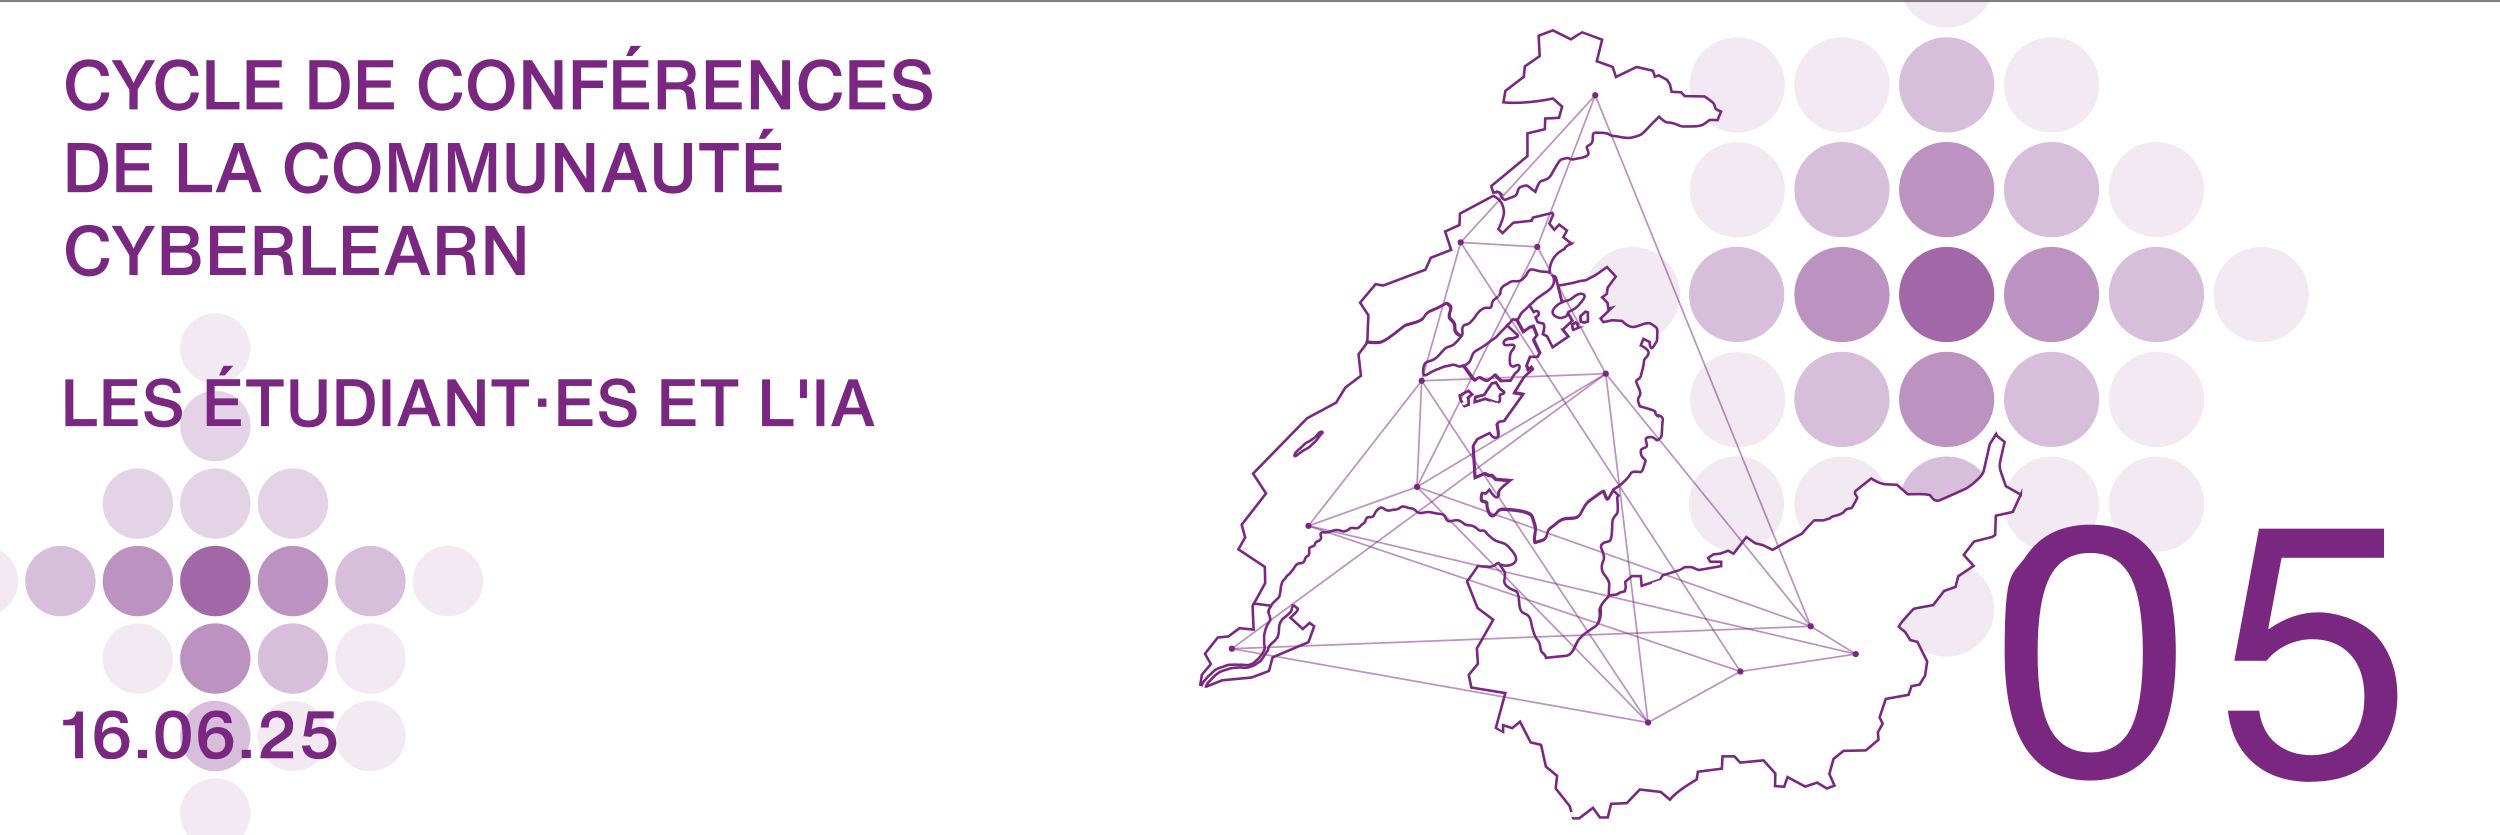 <?xml version="1.0" encoding="UTF-8"?>
<svg id="Calque_1" xmlns="http://www.w3.org/2000/svg" version="1.1" viewBox="0 0 1449 484">
  <rect x="0" y="0" width="1449" height="484" fill="#808080" stroke="none"/>
  <!-- Generator: Adobe Illustrator 29.3.1, SVG Export Plug-In . SVG Version: 2.1.0 Build 151)  -->
  <defs>
    <style>
      .st0, .st1, .st2, .st3, .st4, .st5, .st6, .st7, .st8 {
        fill: #7a2782;
      }

      .st9, .st10 {
        fill: #fff;
      }

      .st10 {
        stroke-width: 1.5px;
      }

      .st10, .st11 {
        stroke: #7a2782;
        stroke-miterlimit: 10;
      }

      .st1, .st12, .st2, .st3, .st4, .st5, .st6, .st11, .st7, .st8 {
        isolation: isolate;
      }

      .st1, .st11 {
        opacity: .5;
      }

      .st2 {
        opacity: .2;
      }

      .st3 {
        opacity: .7;
      }

      .st4 {
        opacity: 0;
      }

      .st5 {
        opacity: .1;
      }

      .st6 {
        opacity: .2;
      }

      .st11 {
        fill: none;
      }

      .st7 {
        opacity: .3;
      }

      .st8 {
        opacity: .2;
      }
    </style>
  </defs>
  <rect class="st9" x="-.3" y="1.2" width="1451" height="486"/>
  <circle class="st1" cx="1128.3" cy="109.9" r="27.6"/>
  <circle class="st7" cx="1067.6" cy="109.9" r="27.6"/>
  <circle class="st5" cx="1067.6" cy="49.2" r="27.6"/>
  <circle class="st5" cx="1310.6" cy="170.7" r="27.6"/>
  <circle class="st5" cx="1128.3" cy="353" r="27.6"/>
  <circle class="st5" cx="1128.3" cy="-11.6" r="27.6"/>
  <circle class="st5" cx="1006.8" cy="49.2" r="27.6" transform="translate(781.9 1031.8) rotate(-79.9)"/>
  <circle class="st5" cx="946.1" cy="170.7" r="27.6"/>
  <circle class="st5" cx="1006.8" cy="109.9" r="27.6" transform="translate(730.7 1084.4) rotate(-80.4)"/>
  <circle class="st5" cx="1006.8" cy="231.5" r="27.6" transform="translate(571.4 1168.3) rotate(-78)"/>
  <circle class="st5" cx="1006.8" cy="292.2" r="27.6" transform="translate(557.1 1239.2) rotate(-80.8)"/>
  <circle class="st7" cx="1189.1" cy="231.5" r="27.6"/>
  <circle class="st7" cx="1128.3" cy="292.2" r="27.6"/>
  <circle class="st5" cx="1067.6" cy="292.2" r="27.6"/>
  <circle class="st7" cx="1249.9" cy="170.7" r="27.6"/>
  <circle class="st7" cx="1189.1" cy="109.9" r="27.6"/>
  <circle class="st1" cx="1128.3" cy="231.5" r="27.6"/>
  <circle class="st1" cx="1189.1" cy="170.7" r="27.6"/>
  <circle class="st7" cx="1006.8" cy="170.7" r="27.6" transform="translate(677.1 1137.2) rotate(-80.8)"/>
  <circle class="st7" cx="1067.6" cy="231.5" r="27.6"/>
  <circle class="st3" cx="1128.3" cy="170.7" r="27.6"/>
  <circle class="st1" cx="1067.6" cy="170.7" r="27.6"/>
  <circle class="st7" cx="1128.3" cy="49.2" r="27.6"/>
  <circle class="st5" cx="1189.1" cy="49.2" r="27.6"/>
  <circle class="st4" cx="1249.9" cy="49.2" r="27.6"/>
  <circle class="st5" cx="1249.9" cy="109.9" r="27.6"/>
  <circle class="st5" cx="1249.9" cy="231.5" r="27.6"/>
  <circle class="st5" cx="1249.9" cy="292.2" r="27.6"/>
  <circle class="st5" cx="1189.1" cy="292.2" r="27.6"/>
  <circle class="st2" cx="124.8" cy="291.9" r="20.4"/>
  <circle class="st6" cx="79.9" cy="291.9" r="20.4"/>
  <circle class="st4" cx="79.9" cy="246.9" r="20.4"/>
  <circle class="st5" cx="259.6" cy="336.8" r="20.4"/>
  <circle class="st5" cx="124.8" cy="471.5" r="20.4"/>
  <circle class="st5" cx="124.8" cy="202" r="20.4"/>
  <circle class="st4" cx="35" cy="246.9" r="20.4"/>
  <circle class="st5" cx="-9.9" cy="336.8" r="20.4"/>
  <circle class="st4" cx="35" cy="291.9" r="20.4"/>
  <circle class="st4" cx="33.2" cy="379.8" r="20.4"/>
  <circle class="st4" cx="35" cy="426.6" r="20.4"/>
  <circle class="st7" cx="169.8" cy="381.7" r="20.4"/>
  <circle class="st7" cx="124.8" cy="426.6" r="20.4"/>
  <circle class="st4" cx="78.1" cy="424.7" r="20.4"/>
  <circle class="st7" cx="214.7" cy="336.8" r="20.4"/>
  <circle class="st8" cx="169.8" cy="291.9" r="20.4"/>
  <circle class="st1" cx="124.8" cy="381.7" r="20.4"/>
  <circle class="st1" cx="169.8" cy="336.8" r="20.4"/>
  <circle class="st7" cx="35" cy="336.8" r="20.4"/>
  <circle class="st5" cx="79.9" cy="381.7" r="20.4"/>
  <circle class="st3" cx="124.8" cy="336.8" r="20.4"/>
  <circle class="st1" cx="79.9" cy="336.8" r="20.4"/>
  <circle class="st6" cx="124.8" cy="246.9" r="20.4"/>
  <circle class="st4" cx="169.8" cy="246.9" r="20.4"/>
  <circle class="st4" cx="214.7" cy="246.9" r="20.4"/>
  <circle class="st4" cx="214.7" cy="291.9" r="20.4"/>
  <circle class="st5" cx="214.7" cy="381.7" r="20.4"/>
  <circle class="st5" cx="214.7" cy="426.6" r="20.4"/>
  <circle class="st5" cx="169.8" cy="426.6" r="20.4"/>
  <g class="st12">
    <g class="st12">
      <path class="st0" d="M56.1,242.9v4.1h-18.2v-27.1h4.6v23h13.6Z"/>
      <path class="st0" d="M79.8,243v3.9h-19.8v-27.1h19.4v3.9h-14.8v7.2h13.5v4h-13.5v8.1h15.2Z"/>
      <path class="st0" d="M83.6,238.4h4.5c.3,3.8,2.7,5.5,6.8,5.5s5.9-1.6,5.9-4.1-1.5-3.3-4.9-4.1l-4.4-1c-4.3-1-7.1-3.2-7.1-7.3s3.3-8.1,9.8-8.1,10.2,3.3,10.6,8.5h-4.4c-.3-3.1-2.6-4.8-6.2-4.8s-5.3,1.5-5.3,3.9,1.2,2.9,3.9,3.5l5.1,1.2c4.6,1.1,7.6,3.4,7.6,7.8s-3.5,8.3-10.6,8.3-10.9-3.2-11.2-9.3Z"/>
      <path class="st0" d="M139.6,243v3.9h-19.8v-27.1h19.4v3.9h-14.8v7.2h13.5v4h-13.5v8.1h15.2ZM130.3,217.6h-3.3l2.5-5.6h5.7l-4.9,5.6Z"/>
      <path class="st0" d="M164.4,224h-8.5v23h-4.6v-23h-8.6v-4.1h21.7v4.1Z"/>
      <path class="st0" d="M168.3,238.5v-18.6h4.6v18.7c0,3.3,1.9,5.1,5.9,5.1s5.9-1.8,5.9-5.1v-18.7h4.6v18.6c0,5.9-3.9,9.2-10.5,9.2s-10.4-3.3-10.4-9.2Z"/>
      <path class="st0" d="M217.2,233.4c0,8.2-4,13.5-12.3,13.5h-9.9v-27.1h9.8c8.5,0,12.4,5.1,12.4,13.5ZM212.5,233.4c0-6.7-2.4-9.7-8.5-9.7h-4.5v19.3h4.8c5.9,0,8.2-3.1,8.2-9.6Z"/>
      <path class="st0" d="M221.7,219.9h4.6v27.1h-4.6v-27.1Z"/>
      <path class="st0" d="M248.1,240.2h-10.6l-2.4,6.8h-4.9l10-27.1h5.3l9.9,27.1h-5l-2.4-6.8ZM246.7,236.3l-2.3-6.7-1.6-5.3-1.6,5.3-2.4,6.7h7.9Z"/>
      <path class="st0" d="M281,219.9v27.1h-4.8l-12.4-19.7v19.7h-4.5v-27.1h4.7l12.5,19.8v-19.8h4.5Z"/>
      <path class="st0" d="M306.6,224h-8.5v23h-4.6v-23h-8.6v-4.1h21.7v4.1Z"/>
      <path class="st0" d="M311.8,231h4.9v4.8h-4.9v-4.8Z"/>
      <path class="st0" d="M343.4,243v3.9h-19.8v-27.1h19.4v3.9h-14.8v7.2h13.5v4h-13.5v8.1h15.2Z"/>
      <path class="st0" d="M347.1,238.4h4.5c.3,3.8,2.7,5.5,6.8,5.5s5.9-1.6,5.9-4.1-1.5-3.3-4.9-4.1l-4.4-1c-4.3-1-7.1-3.2-7.1-7.3s3.3-8.1,9.8-8.1,10.2,3.3,10.6,8.5h-4.4c-.3-3.1-2.6-4.8-6.2-4.8s-5.3,1.5-5.3,3.9,1.2,2.9,3.9,3.5l5.1,1.2c4.6,1.1,7.6,3.4,7.6,7.8s-3.5,8.3-10.6,8.3-10.9-3.2-11.2-9.3Z"/>
      <path class="st0" d="M403.1,243v3.9h-19.8v-27.1h19.4v3.9h-14.8v7.2h13.5v4h-13.5v8.1h15.2Z"/>
      <path class="st0" d="M427.9,224h-8.5v23h-4.6v-23h-8.6v-4.1h21.7v4.1Z"/>
      <path class="st0" d="M459.9,242.9v4.1h-18.2v-27.1h4.6v23h13.6Z"/>
      <path class="st0" d="M463.7,219.9h4v10.8h-4v-10.8Z"/>
      <path class="st0" d="M473.2,219.9h4.6v27.1h-4.6v-27.1Z"/>
      <path class="st0" d="M499.6,240.2h-10.6l-2.4,6.8h-4.9l10-27.1h5.3l9.9,27.1h-5l-2.4-6.8ZM498.3,236.3l-2.3-6.7-1.6-5.3-1.6,5.3-2.4,6.7h7.9Z"/>
    </g>
  </g>
  <path class="st10" d="M880.4,211.3c-1.6-.4-2.4,1.2-3.5.8-1.1-.4-1.5-1.1-1.5-2.6s-.1-4.9,1.2-6.4,2.3-3.9,0-3.6c-2.4.3-4.1.7-4.7-.6-.5-1.3,1.3-2.8,3.5-2.8s5.5-1.1,4.5-2.2c-.7-.8-4-3.7-6-5.5-.4.4-.9.9-1.3,1.3,0,0-.2.2-.3.3h0c-.2.2-.3.3-.4.4-.2.3-.5.6-.7.8-.4.4-.9.7-1.3,1.2-1,1.1-1.9,2.2-3,3.2-1,1-2.4,1.5-3.5,2.4-1.1.9-2,1.8-3.3,2.5-1.2.7-2.3,1.6-3.5,2.2-1.2.6-2.5,1.4-3,2.6-.6,1.2-.9,2.6-1.5,3.8-.7,1.3-1.8,1.9-3,2.6-.2,0-.3.2-.5.2,2.5,3,6.2,9.2,7,8.5.9-.7,1.8-2.1,2.7-1.6.9.5,3.6,2.5,4.7,1.7,1-.7,3.9-3.2,3.9-3.2l3.5,3.5,5.8-.3s1.8-3.7,3.2-4.7c1.4-1,2.9-3.9,1.3-4.3h0Z"/>
  <path class="st10" d="M869,111.5c.7.9,1.9,5.2,4,4.1,2-1,5-1.4,5.9-2.8.9-1.4.7-3.7,2.4-4.4,1.7-.6,3.5-1.2,4.2-.6.7.6,4.4,3.4,4.4,3.4,0,0,1.7-5.6,3.3-6.2,1.7-.6,4.4-1.1,5.7-3.4,1.4-2.3,4.7-8.9,6.1-9.2,1.4-.3,3.5-1.2,4.4-.6.8.5,2.1.8,3.3.4,1.2-.4,6.6-.7,7.7-2.5,1.1-1.8-1.5-3.9-.5-4.8,1-.9,2.6-.9,3.1-3.2.5-2.2-.4-4.8,1.7-4.8s6.4,0,7.6.8c1.2.8,2.2,1.2,3.3,1.1,1.2,0,7.3,1.8,10.3.9,3-.8,5-1,7.2-3.4,2.2-2.4,8.5-8.7,8.5-8.7,0,0,3.3,3.5,5.1,3.4s3.9.7,5.1,1.1c1.1.4,2,1.3,4.8,1.2,2.8-.1,8,.3,10.5-1.1,2.5-1.4,3.2-2.7,4.2-2.7s4.2.1,4.2.1l2-4.9s-1-.4-2.4-1.1c-1.4-.8-1-2.4-1.8-3.5-.8-1.2-5.3-4.2-5.3-4.2l-11.5-.2-2.1-2.2-5.5-.3-1-4.2-1.7-2.7-4.7-2.6-2.3.7-1.2-3.4-9.4-2.2-12,5.8-1.9-5.8-9.2-3.3,3.1-12.5s-11.5-4.3-11.6-4.3c-.2,0-6.5,4.1-6.5,4.1l-10.5-5.2-8.2,3.1.6,11.8-8.6,6-.6,6-10.7,8.2-1.1,6.6c12.4,1.4,28.7-2.2,28.7-2.2l5.3,4.7-1.8,6.5-8,.4-.2,6.2-10.1,2.4v13.2l-21,17.4,1.2,3.7c1.5-.2,3.4-.4,3.8,0h0Z"/>
  <path class="st10" d="M911,141.2c-.2.2-.4.4-.7.4,0,0-.7,0-.7,0-.8.6-2.6,1.6-2.8,2.7-7.8,3.7-8.7,10.4-8.7,13.7-.8-.4-1.8-.4-2.8-.5-1.4,0-2.8-.2-4.2-.6-1.2-.3-2.7-1-3.9-.6-1.3.4-2,1.9-2.5,3.1-1.6,1.8-2.9,3.8-5.5,3.6-.7,0-1.3,0-2,0-1.2,0-2,.4-2.9,1.1-.9.8-2.2.9-3,1.8-.9.8-1.5,1.6-1.6,2.8,0,.5,0,1.1-.2,1.6-.3.6-.8,1-1.2,1.6,0,0,0,.1.1,0-1.7,1.3-3.3,2-3.7,4.2-.2.9,0,2-1.1,2.3-.8.2-1.6-.1-2.4,0-2.8.4-5,3.1-6.4,5.5-1.3,1.6-3,4-5.2,4.3-1.1.1-1.5.6-1.9,1.7-.4,1.1,0,2.1,0,3.2,0,.5-.2,1-.4,1.4-3.9-1.2-4-3.6-3.9-5.5.1-2.2-2.1-3.8-2.8-4.6-.7-.9-.5-2.5.3-4.8.8-2.3-.8-3-1.7-3.8-.8-.8-3.4,1.6-7.4,3.2-4,1.6-4.6,2-6.3,4.8-1.8,2.8-9.2,3.8-10.8,4.6-1.5.8-9.9,8.3-13.8,9.6-1.9.6-5.3.4-8.4,0l.6-15.3-4.8-7.3,9-10.7,4.4.8,24.5-9.2,3.1-6.9,11.8-4.6-3.5-10.6,8.3-3.8.3-6.6,19.3-10.3c5.1,2.4,6,6.4,6.2,9.4.1,3.2-3.2,9.9-3.2,9.9l2.4,2.3,6.2-6,10.7-1.2.7-1.8,11.2-2.7.5,1.1-2.2,5.1,2.9,3.6,2.8-3,4.5,3.4-2.1,3.9,4.7,3.7h0Z"/>
  <path class="st10" d="M938.1,287.2l-3.2-3.1s-1.5,3-2.7,4.9-2.2-2.7-2.7-3.8c-.4-1.1-5.5,3.4-8.2,5.1-2.7,1.7-4.1,5.4-5.6,8s-4.2,2.2-8,2.5c-3.8.2-6.4,3.6-8.2,4.7-1.8,1.1-2.7,2-3.3,5.2-.7,3.2-4.4,3-6.1,3.9-1.7.9-.6-4.6-.3-6.9.2-2.3-.8-4.1-1.8-7.8-1.1-3.7-12.5-4.2-16.7-4.5-4.1-.3-3.7,3.3-6.1,3.8-2.4.5-3.6-5.3-3.5-6.7.1-1.4-1.1-1.4-2.6-1.8-1.5-.5-.3-4.5-.3-4.5l2,.4,2.1-2.2s2.5,3.9,3.9,4.3c1.4.4,1.8-1.6,1.7-3.1-.2-1.5,6.8-6.8,6.8-6.8l-8.5-.7-2.2-2.2h-1.8s-2.4-1.2-2.4-1.2l-5.6,2.4-1.1-18.4,2.3-3.7,7.1-3.5c2.2,3.5,3.7,2.8,4.8,2.3,1.1-.5-.4-7.7-.4-7.7l1.2-1.2,2.8-.4,11.2-15.7-5.1-.9,5.5-8.9,5.1-4.6-.9-1.3-1.8,1.3-.8-2.3,1.9-4.8h4.3l1.5-2.4-3.7-7.7,2-2.6-2.1-5.3-2.3.7-3.5,2.5-3.8-6.9s0,0,0,0c-.5,0-.8-.1-1.1-.2-.3-.1-.5-.4-1-.3-.6.2-1.2,1.4-1.7,1.9-.5.6-1,1.2-1.6,1.7,2,1.9,5.3,4.8,6,5.5,1,1.1-2.3,2.2-4.5,2.2s-4,1.5-3.5,2.8c.5,1.3,2.3.8,4.7.6,2.4-.2,1.4,2.1,0,3.6s-1.2,4.9-1.2,6.4.5,2.1,1.5,2.6c1,.4,1.9-1.2,3.5-.8s.1,3.4-1.3,4.3c-1.4,1-3.2,4.7-3.2,4.7l-5.8.3-3.5-3.5s-2.9,2.5-3.9,3.2c-1.1.7-3.8-1.2-4.7-1.7-.9-.6-1.8.9-2.7,1.6-.9.7-4.6-5.5-7-8.5-.8.4-1.8.6-2.7.3-.9-.3-1.8-.8-2.8-.9-1.1-.1-2.2.5-3.3.7-1,.2-1.8.2-2.7.6-2.5,1-5,1.9-7.4,3.2-1.1.6-3.8,3-4.2.6-.2-1.4,0-4,.7-5.3.8-1.6,2.7-1.8,4.2-2.3,2.6-1,4.1-2.8,5.9-4.9.8-1,1.8-2,2.9-2.6.9-.5,2-.6,2.9-1.1,1.7-.7,2.9-2.5,4.2-3.8.5-.5.9-1,1.2-1.6-3.9-1.2-4-3.6-3.9-5.5.1-2.2-2.1-3.8-2.8-4.6-.7-.9-.5-2.5.3-4.8.8-2.3-.8-3-1.7-3.8-.8-.8-3.4,1.6-7.4,3.2-4,1.6-4.6,2-6.3,4.8-1.8,2.8-9.2,3.8-10.8,4.6-1.5.8-9.9,8.3-13.8,9.6-1.9.6-5.3.4-8.4,0v.6s-4.7,6.4-4.7,6.4l1.4,12.4-9,6.8-5.4,8.8-16.8,9-31.3,32.1,7.5,11.5-14.1,18.1,2,7.4-3.9,6.9,15.3,10.2.2,9.4-6.7,12.2,9.8,1.3c1.2-2,2.8-3.4,4.5-4.9.8-.8.8-1.6,1-2.6.2-1,.4-1.9.4-2.9,0-.9.3-1.7.5-2.5.2-.8.5-1.7,1.1-2.3.3-.3.7-.5.9-.8.3-.4.5-1,.9-1.4.7-.9,1.7-1.3,2.3-2.2.5-.7,1.1-1.3,1.6-2,.5-.7.8-1.5,1.4-2.1.6-.7,1.1-1.2,2.1-1.3,1,0,2-.1,2.7-1,.5-.8.5-1.7,1.1-2.5.3-.5.8-.5,1.3-.8.4-.3.5-.8.6-1.2.2-1-.1-1.9,0-2.9.1-1,1.4-1.1,2.2-1.5.4-.2.8-.4,1-.8.2-.4.2-.9.5-1.3.4-.7,1.5-.8,2.2-1.2.7-.5,1.1-1.2,1-2.1-.1-.9-.8-1.7,0-2.3.7-.6,1.7-.3,2.6-.3,1.2,0,2.3-.3,3.4-.7,1-.3,1.9-.8,3-.7.8,0,1.9.1,2.6.5.8.3,1.4.4,2.3.2.8-.2,1.5-.5,2.1-1,.6-.6,1-.9,1.9-.9.8,0,1.6.1,2.4.2.8,0,1.4-.3,2-.8.3-.3.5-.6.8-.9.7-.6,1.8-1.2,2.3-2,.5-.7.5-1.9,1.2-2.4.6-.5,1.5-.4,2.2-.4,1.8,0,1.8-1.1,2.5-2.5.5-.9,1.6-2,2.5-2.6,1.3-1,2.3,0,3.5.8,1.3.9,2.3.5,3.7.2,1.2-.3,2.7-.1,3.8-.7,1.1-.6,1.8-1.6,3.2-1.3,1.3.2,2.5.9,3.8,1,1.5.1,2.2.5,3.3,1.6.9,1,2,1.3,3.3,1.1,1.5-.3,3-.6,4.5-.5,1.5.2,3,.7,4.5.9,1.4.2,3.3.1,4.2,1.4.7,1,1,2.8,2.4,3,1.3.2,2.8-.5,4.2-.6,1.5,0,2.6.4,3.8,1.4.6.5,1.2,1,1.9,1.3.7.2,1.4.2,2.1.3,1.2,0,2.4.5,3.4,1.1,1,.6,1.9,2.1,3.2,2,.6,0,1.1-.3,1.8,0,.9.4,1.3,1.3,2,2,.4.5.9.8,1.4,1.2,1.3,1.3,2.6,2.4,4.4,3,1.5.5,3.2.8,4.6,1.6,1.3.8,2.4,2.1,3.4,3.3,1.2,1.4,2.5,2.9,2.8,4.8.2,1.9-1,3.1-2.7,3.8-1.7.7-3.4.7-5.2.3-.8-.2-1.7-.5-2.5-.4-.2,0-.3,0-.4.1,1.3,1.9,2.5,3.6,3,4.3,1.2,1.7.9,3.3.4,5.9-.5,2.6,3.2,5,6.1,5.9,2.9.9,2.2,6.6,2.8,9.4s1.5,3.4,3.9,4.4c2.5,1,3,5.8,3,5.8,0,0,1.3,6.8,3.5,9.1,2.2,2.3,1.1,6.1,2.8,7.3,1.8,1.2,2.1,3,2.1,3,0,0,7.7-.9,11.4-1.2,3.7-.3,5.1-4.8,6.8-8.2,1.7-3.4,7.4-6.9,10.3-8.8,2.9-1.9,3.6-7.5,3.1-10.1-.5-2.7,5.3-7.9,5.3-7.9,0,0,.2-5.5.3-7.2.2-1.8-1.2-3.9-3.1-6.3-1.9-2.4-1.2-5.9-.4-7.5.8-1.6.6-3.6-.9-6.9-1.5-3.3,2.1-4.1,4.2-4.5s1.9-8.7,2-11c.1-2.3,1.5-3.7,2.6-4.9,1.2-1.2.2-9.5.2-9.5h0ZM855.1,230.1l5.1-1.2,4.5-6.7,2.4-.5,2.1,3.5,2.5,1.9s.1.9-1,1.2-1.7.3-1.5,1.3c.2,1,0,2.9,0,2.9,0,0-1.3,1.1-1.3,1s-7.2-2.4-7.2-2.4l-5.9,1.9.2-2.8h0ZM766,251.4c-1.1,1.1-2.1,2.6-3.1,3.9-1,1.2-2.2,1.9-3.2,3.1-1,1.1-2.4,1.7-3.7,2.4-.9.5-1.8,1.1-2.7,1.8-.2.2-.5.4-.7.5-.4.3-1.8,1.9-2.3,1.1-.3-.5.8-2.1,1.1-2.4.5-.6,1.2-1.1,1.8-1.6.6-.6,1.2-1.1,1.8-1.7,1-1,1.8-1.8,3.2-2.4,1.2-.5,2.3-1.5,3.4-2.2.6-.4,1.2-1,1.7-1.6.5-.7.9-1.4,1.7-1.8.4-.2,1.1-.5,1.4-.2.5.5-.1.8-.4,1.1h0ZM851,230.5l.2,4s-2.3.8-2.4.9c0,.1-2.2-3.8-2.2-3.8l-.5-2.3,5-2.7,2.1,2-2.3,1.8h0Z"/>
  <path class="st10" d="M1171.3,286.5l-4.7,10.2-9.8,2.2-.4,11.2-1.7,1.1-10.6,2.7-5.9,7.7,5.7,6.4-8.9,6-1.6,6.2-6.6,2.3-6.3,8.2-11.2,2.1s-7.1,7.1-8.8,10.4l3.8,3.2,2.9,4.6,4.1,1,5.7,11.4-1.2,8.1-3.2,5.3-4.7.9-1.7,5-13.2,2.4-3.6,10.7,1.8,3.6-2.8,5.1.4,4.2-7.3,6.2-13,.3-5.8,4.7-2.4,8.7,3,6.7-4.4,1.7-5.7-3.4-6.9,2.3-10.2-5.5-2,5.6-5.3-.4.2-7.3-6.9-7.6-13.5,1.3-3.3-3.6h-6.9c0,0-.4,7.1-.4,7.1l-13.9,1.8-.7,4.5s-11.6,6.5-15.5,11.7l-5.3-4.5-12.2-1.4-7.5,7.9-9.1.4-1.9,7.9h-4.6s-4-5.6-4-5.6l-8,6.1h-3.5c0,.1-2-7.1-2-7.1l-8.1-10.2.8-7.3-6.5-5.4-2.8-12.6-6-1.4-6.2-12-4.5,3.7-5.3-1.7v4.3c-.1,0-4.2-2.7-4.2-2.7l5.5-20.2-19.7-3.2-1.5-7.3,5.3-6.5-.6-8.9,9.5-16.6-9.1-6.8-6.1-15.4,3.8-5.2c.5-.9,1.2-1.7,1.7-2.6.2-.2.3-.5.5-.7,0-.1.2-.4.4-.5.1-.1,0,0,.2,0,.2,0,.3,0,.5,0,.5,0,1,.3,1.4.3.5,0,.9-.1,1.3,0,.8,0,1.6.1,2.5.2,1.7.1,3.2-.3,4.5-1.4.4-.4.8-.7,1.4-.9,1.3,1.9,2.5,3.6,3,4.3,1.2,1.7.9,3.3.4,5.9-.5,2.6,3.2,5,6.1,5.9,2.9.9,2.2,6.6,2.8,9.4s1.5,3.4,3.9,4.4c2.5,1,3,5.8,3,5.8,0,0,1.3,6.8,3.5,9.1,2.2,2.3,1.1,6.1,2.8,7.3,1.8,1.2,2.1,3,2.1,3,0,0,7.7-.9,11.4-1.2,3.7-.3,5.1-4.8,6.8-8.2,1.7-3.4,7.4-6.9,10.3-8.8,2.9-1.9,3.6-7.5,3.1-10.1-.5-2.7,5.3-7.9,5.3-7.9l4.3-.6,1.4-1,3.1-.8.5-2.3-.3-3.2,3.9-3.3h5.1l.5,5.6s10.7-3.4,10.7-3.5c0-.1,1.4-2.5,1.4-2.5,0,0,9.9-3.1,10-3.1s2.9-1.7,2.9-1.7h4l4.1,1.7,13-2.3v-2.5h-6.3l-1.3-2.2,3.1-2.1,3.9-.4,4.6-1.7,3.2,1.7,7.4-9.6,5.2,3.6,4.3,1,5.7,2.8,9.6-5.5,7.4-3.9s6.8-7.7,6.9-7.7h5.6l3.8-1.2s.6-.9,2.5-1.3,5-1.5,5.7-2.6c.6-1.1,1.5-1.4,2.4-1.7.9-.3,1.9.2,2.6-1.4.7-1.6,3.1-4.9,2.5-5.5s-2.1-2.4-.7-3.5c1.4-1.1,8.9-7.1,8.9-7.1,0,0,4.6,3.2,8.5,3.4,3.9.1,6.4.3,6.4.3l6.3,5.5s12.2-.6,13.1.8c.9,1.4,2.6,3.6,5.2,2.7,2.6-1,15.8-7,15.8-7,0,0,9-5.9,9.9-10.2.9-4.2,3.5-15.4,3.5-15.4l3.7-5.9.4,1.1,4.5,3.6s-1.8,7.3-2.4,10.4c-.7,3.1-.6,4.8.5,7.8,1.1,2.9,2.6,7.4,2.6,7.4l8.7,4.9h0Z"/>
  <path class="st10" d="M735.4,354.9c0,1.2.4,1.9.7,2.9.3,1,.2,1.8-.4,2.6-1.1,1.4-1.9,3.4-2.4,5.1-.2.9-.5,1.9-.6,2.9,0,1,0,1.9,0,2.9s0,1.3,0,1.9c0,.5.2,1,.3,1.5,0,1.1,0,1.8-.5,2.7-.5.9-1,1.7-1.6,2.5-1.2,1.6-2.7,3-4.2,4.3-.6.5-1.2.6-2,.9-.7.4-1.4.5-2.2.4-.8,0-1.5-.1-2.3-.2-.9-.1-1.8,0-2.8,0-1.4-.2-2.8,0-4.2,0-1.4,0-2.5.4-3.8,1-.7.3-1.5.4-2.3.7-.7.3-1.6.6-2.3,1-1,.6-1.9,1.5-2.7,2.4-.7.8-1.7,1.3-2.4,2.2-1.2,1.5-2.5,2.7-3.2,4.5,0,0,0,0,0,0l-.8-.2.9-5.8,5.2-6.2-3.4-6,7.4-9.4,6.1-.6,6.5-4.8,8.2.8-.6-13.5.9-1.6,9.8,1.3c0,.1-.1.2-.2.3-.6,1-1.3,2.2-1.4,3.4h0Z"/>
  <path class="st10" d="M761.7,363l-3.3,9.2-20.8,8.8-2.1,7.9-10.1,3.8-17,1.6-9,3.6h-.4c.1-.4.2-.7.4-1,.5-1,1.3-1.8,2.1-2.6,1.7-1.8,3.6-3.9,5.9-5,.7-.3,1.4-.6,2.2-.8,1-.2,1.9-.6,2.8-.9,0,0-.2,0,0,0,.2,0,.5-.1.7-.2.4,0,.8-.2,1.2-.2.6-.1,1.2-.2,1.8-.2,1.5-.1,3.1-.3,4.5,0,1.3.3,2.6-.1,3.9-.5,1.2-.3,2.3-.8,3.3-1.4.5-.5,1.3-.9,1.8-1.3,1.9-1.3,3-3.5,4.1-5.3,0,0,.2-.2.3-.4.2-.3.5-.6.7-.9.4-.7.3-1.4.6-2.1.7-1.5,2.2-2.4,3.3-3.5.3-.3.6-.6.9-1,.2-.3.6-1,.9-1,.3-1.2.7-2.2.8-3.4,0-1,.2-2,.2-3,.2-1.8,1-3.5,2.3-4.7.8-.6,1.5-1.1,2.2-1.8.9-.9,2-1.6,2.6-2.8.3-.6.2-1,.3-1.6,0-.2.8-1.3.6-1.5.6,0,1.5.9,1.9,1.3.3.2.9.5,1,.8.1.4-.9,1.7-1.2,2.1l-3.2,3,7.2,6.6,3.9-3.6,2.3,1.7h0Z"/>
  <path class="st10" d="M905.8,191.2l3.2,4-9.2,6.3-3.2-6.4-2.5-1.2s1.8-5.8,0-6.2c-1.8-.4-3-.8-3-.8l-1.2-2.8s2.7-1.5,1.7-3c-.9-1.4-2.8,0-2.8,0l-2.4-3.9c.2-.2.3-.3.4-.4,0,0,0,0,0,0,1-1,2-2,3-2.9,1.1-1.1,2.4-1.8,3.6-2.7,2.1-1.6,4.6-2.8,6.2-5,.7-1,1.1-2.2,1.1-3.5s-.2-2-.8-2.9c.8,0,1.7.3,2,1.3.2.7.6,2.5,1.1,4.7.8,3.4,1.9,7.7,2.3,9.4-.3.1-.5.2-.8.4-1.2.6-2.4,1.6-3.3,2.6-1,1.1-1.8,2.5-1,3.9.7,1.1,2.2,1.8,3.5,2.1,1.3.4,2.7-.3,3.9-.8.5-.2.8-1.2,1.2-1.9l2.6,4.5-5.5,5.2h0Z"/>
  <path class="st10" d="M851,230.5l.2,4s-2.3.8-2.4.9c0,.1-2.2-3.8-2.2-3.8l-.5-2.3,5-2.7,2.1,2-2.3,1.8h0Z"/>
  <path class="st10" d="M870.8,228.3c-1.1.2-1.7.3-1.5,1.3.2,1,0,2.9,0,2.9,0,0-1.3,1.1-1.3,1s-7.2-2.4-7.2-2.4l-5.9,1.9.2-2.8,5.1-1.2,4.5-6.7,2.4-.5,2.1,3.5,2.5,1.9s.1.9-1,1.2h0Z"/>
  <path class="st10" d="M961,241.3c-1.3-.6-1.7-2-1.6-2.7s-8.9-3.1-8.9-3.1c0,0-.7-1.6-1-2.8s0-1.9,1-3.6c1-1.7-1.6-6-2-7.3-.4-1.4.5-1.8,1.4-2.3.9-.5,1.4-2.1,1.5-3.1.2-1,1.3-4.1,1.4-6.6,0-2.4,2.2-2.5,2.7-5,.4-2.5-4.5-4.6-4.5-4.6l1.5-3.8,3.6,1.8s0,2.4.8,3.4c.8.9,2.1-1.8,3-3.2.9-1.4.5-3.5.7-6.1.1-2.6-.7-2.5-3.3-4.4-2.7-1.9-6.8,1.2-10.3,1.6-3.5.4-6.8-3.5-6.8-3.5l-5.7-.4-5.2,1.1-1.6-2.1,6.5-6.2-2,.5-.5-3.4-3.1-3.2,2.7-2,.5-3.6,4.7-6.4-5.1-5.5-7,4.9-5.5,2.8-2.8.3-4.5,1.2-8.5,1.6c.8,3.4,1.9,7.7,2.3,9.4,1.1-.4,2.3-.6,3.5-.9,2.8-.8,5-4.6,8.3-3.7,3.3.9-.9,4.6-1.8,6-1.1,1.6-2.8,2.6-4.5,3.5-.6.3-1.3.6-1.8,1s-.2.3-.3.4l2.6,4.5-5.5,5.2,3.2,4-9.2,6.3-3.2-6.4-2.5-1.2s1.8-5.8,0-6.2c-1.8-.4-3-.8-3-.8l-1.2-2.8s2.7-1.5,1.7-3c-.9-1.4-2.8,0-2.8,0l-2.4-3.9c-.2.2-.4.4-.5.5,0,0-.1.2-.3.3-.4.4-.9.9-1.3,1.3-.5.5-1,.8-1.5,1.3-1.2,1-1.9,2.1-2.4,3.5-.3.6-.5,1.1-1.2,1.2l3.8,6.9,3.5-2.5,2.3-.7,2.1,5.3-2,2.6,3.7,7.7-1.5,2.4h-4.3l-1.9,4.8.8,2.3,1.8-1.3.9,1.3-5.1,4.6-5.5,8.9,5.1.9-11.2,15.7-2.8.4-1.2,1.2s1.5,7.2.4,7.7c-1.1.5-2.6,1.2-4.8-2.3l-7.1,3.5-2.3,3.7,1.1,18.4,5.6-2.4,2.4,1.1h1.8s2.2,2.3,2.2,2.3l8.5.7s-7,5.3-6.8,6.8c.2,1.5-.2,3.5-1.7,3.1-1.4-.4-3.9-4.3-3.9-4.3l-2.1,2.2-2-.4s-1.2,4,.3,4.5c1.5.5,2.8.5,2.6,1.8-.2,1.4,1.1,7.1,3.5,6.7,2.4-.5,2-4.1,6.1-3.8,4.1.3,15.6.8,16.7,4.5s2.1,5.5,1.8,7.8c-.2,2.3-1.4,7.8.3,6.9,1.7-.9,5.4-.7,6.1-3.9.7-3.1,1.5-4.1,3.3-5.2,1.8-1.1,4.4-4.5,8.2-4.7,3.8-.2,6.5.1,8-2.5,1.5-2.6,3-6.3,5.6-8,2.7-1.7,7.8-6.2,8.2-5.1.4,1.1,1.5,5.7,2.7,3.8,1.1-1.9,2.7-4.9,2.7-4.9,4.2-2,8.9-7,9.8-8.9.9-1.9,3.9-1.3,5.6-1.1,1.8.2,2.4-4.8,3-5.8.6-1-.8-1.9-1.6-2.8s-1-2.2-1-3.5c0-1.4,1.5-1.6,2.9-2.3,1.5-.6,0-3.1,0-4.5,0-1.4,1.9-1.3,3.1-1.4s2.2,1,3.1,1.7c.9.7,1.5-.9,2.4-1.3,1-.4.7-7,1.2-9.6.4-2.6-1.2-2.8-2.4-3.4h0ZM911.8,191.2l-.6-3,2-1.2,1,.6.5,2.4s-2.9,1.2-3,1.2h0ZM920.3,186.4l-2.3.5-1.7-.6-.3-2.9,2.9-2.6,1.4.4v5.3h0Z"/>
  <path class="st10" d="M914.8,190s-2.9,1.2-3,1.2l-.6-3,2-1.2,1,.6.5,2.4h0Z"/>
  <polygon class="st10" points="920.3 181.1 920.3 186.4 918 186.9 916.3 186.3 916 183.4 918.9 180.7 920.3 181.1"/>
  <line class="st11" x1="758.4" y1="304.8" x2="821.3" y2="282.2"/>
  <line class="st11" x1="824" y1="220.7" x2="821.3" y2="282.2"/>
  <line class="st11" x1="846.6" y1="140.5" x2="824" y2="220.7"/>
  <line class="st11" x1="891" y1="143.1" x2="846.6" y2="140.5"/>
  <line class="st11" x1="930.7" y1="216.6" x2="891" y2="143.1"/>
  <line class="st11" x1="1049.5" y1="363" x2="930.7" y2="216.6"/>
  <line class="st11" x1="1075.6" y1="379.1" x2="1049.5" y2="363"/>
  <line class="st11" x1="1008.7" y1="389.2" x2="1075.6" y2="379.1"/>
  <line class="st11" x1="955.2" y1="418.8" x2="1008.7" y2="389.2"/>
  <line class="st11" x1="821.3" y1="282.2" x2="955.2" y2="418.8"/>
  <line class="st11" x1="824" y1="220.7" x2="930.7" y2="216.6"/>
  <line class="st11" x1="821.3" y1="282.2" x2="1049.5" y2="363"/>
  <line class="st11" x1="1008.7" y1="389.2" x2="846.6" y2="140.5"/>
  <line class="st11" x1="955.2" y1="418.8" x2="930.7" y2="216.6"/>
  <line class="st11" x1="821.3" y1="282.2" x2="930.7" y2="216.6"/>
  <line class="st11" x1="758.4" y1="304.8" x2="824" y2="220.7"/>
  <line class="st11" x1="714" y1="376" x2="955.2" y2="418.8"/>
  <line class="st11" x1="1075.6" y1="379.1" x2="758.4" y2="304.8"/>
  <line class="st11" x1="891" y1="143.1" x2="821.3" y2="282.2"/>
  <line class="st11" x1="1008.7" y1="389.2" x2="758.4" y2="304.8"/>
  <line class="st11" x1="824" y1="220.7" x2="955.2" y2="418.8"/>
  <line class="st11" x1="714" y1="376" x2="1049.5" y2="363"/>
  <line class="st11" x1="930.7" y1="216.6" x2="714" y2="376"/>
  <line class="st11" x1="846.6" y1="140.5" x2="924.6" y2="55.2"/>
  <line class="st11" x1="924.6" y1="55.2" x2="891" y2="143.1"/>
  <line class="st11" x1="924.6" y1="55.2" x2="1049.5" y2="363"/>
  <circle class="st0" cx="714" cy="376" r="1.8"/>
  <circle class="st0" cx="821.3" cy="282.2" r="1.8"/>
  <circle class="st0" cx="758.4" cy="304.8" r="1.8"/>
  <circle class="st0" cx="891" cy="143.1" r="1.8"/>
  <circle class="st0" cx="846.6" cy="140.5" r="1.8"/>
  <circle class="st0" cx="924.6" cy="55.2" r="1.8"/>
  <circle class="st0" cx="930.7" cy="216.6" r="1.8"/>
  <circle class="st0" cx="955.2" cy="418.8" r="1.8"/>
  <circle class="st0" cx="1008.7" cy="389.2" r="1.8"/>
  <circle class="st0" cx="1049.5" cy="363" r="1.8"/>
  <circle class="st0" cx="1075.6" cy="379.1" r="1.8"/>
  <circle class="st0" cx="824" cy="220.7" r="1.8"/>
  <g class="st12">
    <path class="st0" d="M1211.3,452.4c-32.9,0-49.4-24.7-49.4-74.2s4.1-43.8,12.4-55.9c8.3-12.2,20.7-18.2,37.4-18.2s29,6,37.2,18.1c8.1,12.1,12.2,30.8,12.2,56,0,49.4-16.6,74.2-49.8,74.2ZM1188.3,422.4c4.8,9.1,12.6,13.7,23.4,13.7s18.5-4.6,23.2-13.7c4.7-9.1,7.1-23.8,7.1-44.1s-2.4-35-7.2-44.1c-4.8-9.1-12.5-13.7-23.3-13.7s-18.5,4.6-23.3,13.7c-4.8,9.1-7.2,23.8-7.2,44.1s2.4,35.1,7.3,44.1Z"/>
    <path class="st0" d="M1339.2,453.2c-13.7,0-24.8-3.7-33.1-11-8.4-7.3-13.3-17.4-14.8-30.3h18.1c1.2,8.3,4.5,14.7,9.9,19.1,5.4,4.4,12.2,6.7,20.6,6.7s17.2-3,22.5-8.9c5.3-5.9,8-14.2,8-24.8s-2.7-18.7-8.1-24.6c-5.4-5.9-12.8-8.9-22.2-8.9s-19.9,4.2-26.4,12.5h-18.7l14.3-76.6h72.5v16.9h-59.4l-7.7,40.9.4.4c9-6.4,18.6-9.7,28.8-9.7s25.1,4.6,33.5,13.7c8.1,9.3,12.1,20.9,12.1,34.9s-4.4,26.3-13.1,35.7c-8.9,9.3-21.2,13.9-37.1,13.9Z"/>
  </g>
  <g class="st12">
    <g class="st12">
      <path class="st0" d="M90.1,49.2c0-9,5.4-14.8,13.1-14.8s11.2,3.7,11.9,9.6h-4.7c-.7-3.4-3.2-5.4-6.9-5.4-5.4,0-8.4,4.2-8.4,10.6s3.1,10.8,8.4,10.8,6.6-2.5,7.1-6.4h4.7c-.7,6.7-5.2,10.6-12,10.6s-13.1-6.1-13.1-15Z"/>
      <path class="st0" d="M138.8,59.1v4.3h-19.2v-28.5h4.8v24.2h14.4Z"/>
      <path class="st0" d="M163.7,59.3v4.1h-20.8v-28.5h20.4v4.1h-15.6v7.6h14.2v4.2h-14.2v8.5h16Z"/>
      <path class="st0" d="M202.7,49.2c0,8.7-4.2,14.2-13,14.2h-10.4v-28.5h10.4c9,0,13,5.4,13,14.2ZM197.8,49.2c0-7-2.5-10.2-8.9-10.2h-4.8v20.3h5.1c6.2,0,8.6-3.2,8.6-10.1Z"/>
      <path class="st0" d="M228.3,59.3v4.1h-20.8v-28.5h20.4v4.1h-15.6v7.6h14.2v4.2h-14.2v8.5h16Z"/>
      <path class="st0" d="M242.7,49.2c0-9,5.4-14.8,13.1-14.8s11.2,3.7,11.9,9.6h-4.7c-.7-3.4-3.2-5.4-6.9-5.4-5.4,0-8.4,4.2-8.4,10.6s3.1,10.8,8.4,10.8,6.6-2.5,7.1-6.4h4.7c-.7,6.7-5.2,10.6-12,10.6s-13.1-6.1-13.1-15Z"/>
      <path class="st0" d="M271.2,49.1c0-8.9,5.7-14.8,13.4-14.8s13.6,5.9,13.6,14.8-5.8,15.1-13.6,15.1-13.4-6-13.4-15.1ZM293.3,49.1c0-6.4-3.5-10.6-8.6-10.6s-8.6,4.2-8.6,10.6,3.4,10.8,8.6,10.8,8.6-4.2,8.6-10.8Z"/>
      <path class="st0" d="M326,34.9v28.5h-5l-13-20.7v20.7h-4.7v-28.5h5l13.1,20.8v-20.8h4.7Z"/>
      <path class="st0" d="M336.8,39.2v7.5h12.7v4.3h-12.7v12.4h-4.8v-28.5h19.8v4.3h-15Z"/>
      <path class="st0" d="M376.2,59.3v4.1h-20.8v-28.5h20.4v4.1h-15.6v7.6h14.2v4.2h-14.2v8.5h16ZM366.4,32.5h-3.5l2.7-5.9h6l-5.2,5.9Z"/>
      <path class="st0" d="M403.5,63.4h-5l-.8-7.4c-.3-2.9-1.5-4.2-4.7-4.2h-7v11.6h-4.8v-28.5h13.2c6.1,0,8.8,3.4,8.8,7.7s-1.9,6.1-5.2,7c2.9.6,4,2.4,4.3,4.7l1.1,9ZM398.6,43.2c0-2.6-1.6-4.2-4.8-4.2h-7.6v8.7h6.9c3.7,0,5.5-1.8,5.5-4.5Z"/>
      <path class="st0" d="M429.9,59.3v4.1h-20.8v-28.5h20.4v4.1h-15.6v7.6h14.2v4.2h-14.2v8.5h16Z"/>
      <path class="st0" d="M457.9,34.9v28.5h-5l-13-20.7v20.7h-4.7v-28.5h5l13.1,20.8v-20.8h4.7Z"/>
      <path class="st0" d="M462.8,49.2c0-9,5.4-14.8,13.1-14.8s11.2,3.7,11.9,9.6h-4.7c-.7-3.4-3.2-5.4-6.9-5.4-5.4,0-8.4,4.2-8.4,10.6s3.1,10.8,8.4,10.8,6.6-2.5,7.1-6.4h4.7c-.7,6.7-5.2,10.6-12,10.6s-13.1-6.1-13.1-15Z"/>
      <path class="st0" d="M513.1,59.3v4.1h-20.8v-28.5h20.4v4.1h-15.6v7.6h14.2v4.2h-14.2v8.5h16Z"/>
      <path class="st0" d="M517.1,54.4h4.7c.3,4,2.8,5.8,7.2,5.8s6.2-1.6,6.2-4.4-1.6-3.5-5.2-4.3l-4.6-1.1c-4.5-1-7.5-3.4-7.5-7.7s3.4-8.5,10.4-8.5,10.8,3.4,11.2,9h-4.7c-.4-3.2-2.8-5-6.5-5s-5.6,1.6-5.6,4.1,1.2,3.1,4.1,3.7l5.4,1.2c4.8,1.1,8,3.6,8,8.2s-3.7,8.7-11.2,8.7-11.5-3.4-11.8-9.8Z"/>
      <path class="st0" d="M89.9,34.9l-10.1,17.1v11.4h-4.8v-11.4l-10.3-17.1h5.5l5.8,10.2,1.4,3.1,1.4-3.1,5.8-10.2h5.3Z"/>
      <path class="st0" d="M38.2,49.2c0-9,5.4-14.8,13.1-14.8s11.2,3.7,11.9,9.6h-4.7c-.7-3.4-3.2-5.4-6.9-5.4-5.4,0-8.4,4.2-8.4,10.6s3.1,10.8,8.4,10.8,6.6-2.5,7.1-6.4h4.7c-.7,6.7-5.2,10.6-12,10.6s-13.1-6.1-13.1-15Z"/>
    </g>
    <g class="st12">
      <path class="st0" d="M122.9,107.1v4.3h-19.2v-28.5h4.8v24.2h14.4Z"/>
      <path class="st0" d="M143.8,104.3h-11.1l-2.5,7.1h-5.2l10.6-28.5h5.6l10.4,28.5h-5.2l-2.5-7.1ZM142.4,100.2l-2.4-7.1-1.7-5.6-1.7,5.6-2.5,7.1h8.3Z"/>
      <path class="st0" d="M165,97.2c0-9,5.4-14.8,13.1-14.8s11.2,3.7,11.9,9.6h-4.7c-.7-3.4-3.2-5.4-6.9-5.4-5.4,0-8.4,4.2-8.4,10.6s3.1,10.8,8.4,10.8,6.6-2.5,7.1-6.4h4.7c-.7,6.7-5.2,10.6-12,10.6s-13.1-6.1-13.1-15Z"/>
      <path class="st0" d="M193.5,97.1c0-8.9,5.7-14.8,13.4-14.8s13.6,5.9,13.6,14.8-5.8,15.1-13.6,15.1-13.4-6-13.4-15.1ZM215.6,97.1c0-6.4-3.5-10.6-8.6-10.6s-8.6,4.2-8.6,10.6,3.4,10.8,8.6,10.8,8.6-4.2,8.6-10.8Z"/>
      <path class="st0" d="M253.5,82.9v28.5h-4.5v-14.7l.4-9.5-2,6.8-5.4,17.4h-4.8l-5.8-17.9-1.9-6.5.4,9.7v14.7h-4.4v-28.5h6.8l6.2,19.2,1.1,4.3,1.1-4.3,6-19.2h6.8Z"/>
      <path class="st0" d="M287.6,82.9v28.5h-4.5v-14.7l.4-9.5-2,6.8-5.4,17.4h-4.8l-5.8-17.9-1.9-6.5.4,9.7v14.7h-4.4v-28.5h6.8l6.2,19.2,1.1,4.3,1.1-4.3,6-19.2h6.8Z"/>
      <path class="st0" d="M293.6,102.5v-19.6h4.8v19.7c0,3.4,2,5.3,6.2,5.3s6.2-1.9,6.2-5.3v-19.7h4.8v19.6c0,6.2-4.1,9.7-11,9.7s-11-3.4-11-9.7Z"/>
      <path class="st0" d="M344.4,82.9v28.5h-5l-13-20.7v20.7h-4.7v-28.5h5l13.1,20.8v-20.8h4.7Z"/>
      <path class="st0" d="M367.3,104.3h-11.1l-2.5,7.1h-5.2l10.6-28.5h5.6l10.4,28.5h-5.2l-2.5-7.1ZM365.9,100.2l-2.4-7.1-1.7-5.6-1.7,5.6-2.5,7.1h8.3Z"/>
      <path class="st0" d="M379.1,102.5v-19.6h4.8v19.7c0,3.4,2,5.3,6.2,5.3s6.2-1.9,6.2-5.3v-19.7h4.8v19.6c0,6.2-4.1,9.7-11,9.7s-11-3.4-11-9.7Z"/>
      <path class="st0" d="M428.1,87.2h-9v24.2h-4.8v-24.2h-9v-4.3h22.9v4.3Z"/>
      <path class="st0" d="M453.1,107.3v4.1h-20.8v-28.5h20.4v4.1h-15.6v7.6h14.2v4.2h-14.2v8.5h16ZM443.3,80.5h-3.5l2.7-5.9h6l-5.2,5.9Z"/>
      <path class="st0" d="M62.6,97.2c0,8.7-4.2,14.2-13,14.2h-10.4v-28.5h10.4c9,0,13,5.4,13,14.2ZM57.7,97.2c0-7-2.5-10.2-8.9-10.2h-4.8v20.3h5.1c6.2,0,8.6-3.2,8.6-10.1Z"/>
      <path class="st0" d="M88.2,107.3v4.1h-20.8v-28.5h20.4v4.1h-15.6v7.6h14.2v4.2h-14.2v8.5h16Z"/>
    </g>
    <g class="st12">
      <path class="st0" d="M89.9,130.9l-10.1,17.1v11.4h-4.8v-11.4l-10.3-17.1h5.5l5.8,10.2,1.4,3.1,1.4-3.1,5.8-10.2h5.3Z"/>
      <path class="st0" d="M116.3,151.1c0,4.8-3.3,8.3-9.4,8.3h-13.2v-28.5h13c5.2,0,8.4,2.6,8.4,7s-1.5,5.1-4.4,6.1c3.8,1.1,5.5,3.6,5.5,7.1ZM98.5,135v7.5h7.2c3.2,0,4.6-1.5,4.6-3.8s-1.4-3.6-4.4-3.6h-7.4ZM111.5,150.8c0-2.8-1.8-4.4-5.1-4.4h-7.8v8.8h7.7c3.5,0,5.2-1.7,5.2-4.5Z"/>
      <path class="st0" d="M142.5,155.3v4.1h-20.8v-28.5h20.4v4.1h-15.6v7.6h14.2v4.2h-14.2v8.5h16Z"/>
      <path class="st0" d="M169.9,159.4h-5l-.8-7.4c-.3-2.9-1.5-4.2-4.7-4.2h-7v11.6h-4.8v-28.5h13.2c6.1,0,8.8,3.4,8.8,7.7s-1.9,6.1-5.2,7c2.9.6,4,2.4,4.3,4.7l1.1,9ZM164.9,139.2c0-2.6-1.6-4.2-4.8-4.2h-7.6v8.7h6.9c3.7,0,5.5-1.8,5.5-4.5Z"/>
      <path class="st0" d="M194.7,155.1v4.3h-19.2v-28.5h4.8v24.2h14.4Z"/>
      <path class="st0" d="M219.6,155.3v4.1h-20.8v-28.5h20.4v4.1h-15.6v7.6h14.2v4.2h-14.2v8.5h16Z"/>
      <path class="st0" d="M241.6,152.3h-11.1l-2.5,7.1h-5.2l10.6-28.5h5.6l10.4,28.5h-5.2l-2.5-7.1ZM240.2,148.2l-2.4-7.1-1.7-5.6-1.7,5.6-2.5,7.1h8.3Z"/>
      <path class="st0" d="M275.7,159.4h-5l-.8-7.4c-.3-2.9-1.5-4.2-4.7-4.2h-7v11.6h-4.8v-28.5h13.2c6.1,0,8.8,3.4,8.8,7.7s-1.9,6.1-5.2,7c2.9.6,4,2.4,4.3,4.7l1.1,9ZM270.7,139.2c0-2.6-1.6-4.2-4.8-4.2h-7.6v8.7h6.9c3.7,0,5.5-1.8,5.5-4.5Z"/>
      <path class="st0" d="M304.1,130.9v28.5h-5l-13-20.7v20.7h-4.7v-28.5h5l13.1,20.8v-20.8h4.7Z"/>
      <path class="st0" d="M38.2,145.2c0-9,5.4-14.8,13.1-14.8s11.2,3.7,11.9,9.6h-4.7c-.7-3.4-3.2-5.4-6.9-5.4-5.4,0-8.4,4.2-8.4,10.6s3.1,10.8,8.4,10.8,6.6-2.5,7.1-6.4h4.7c-.7,6.7-5.2,10.6-12,10.6s-13.1-6.1-13.1-15Z"/>
    </g>
  </g>
  <g class="st12">
    <path class="st0" d="M43.5,420.4h-6.9v-3.2h1.5c1.9,0,3.3-.4,4.3-1.2.9-.8,1.4-1.8,1.7-3.2v-.4h4v27.1h-4.6v-19Z"/>
    <path class="st0" d="M74.9,430.5c0,5.7-4,9.5-9.8,9.5s-5.9-1.1-7.6-3.3c-1.9-2.3-2.8-5.8-2.8-10.3,0-9.3,3.7-14.6,10.5-14.6s8.5,2.8,9,7.3h-4.4c-.4-2.2-2.2-3.6-4.6-3.6-3.7,0-5.9,2.9-6,9.3,1.5-2.2,3.9-3.4,6.9-3.4,5.4,0,9,3.7,9,9.1ZM70.3,430.5c0-3.3-2.1-5.5-5.2-5.5s-5.3,2.2-5.3,5.4.5,3.1,1.5,4.1c1,1,2.3,1.6,3.9,1.6,3.3,0,5.2-2.4,5.2-5.6Z"/>
    <path class="st0" d="M79.9,434.6h5.3v4.8h-5.3v-4.8Z"/>
    <path class="st0" d="M90.1,425.8c0-9.2,3.6-14,10.3-14s10.2,4.8,10.2,14-3.6,14.1-10.2,14.1-10.2-4.9-10.2-14.1ZM105.8,425.8c0-7-1.7-10.1-5.5-10.1s-5.5,3.1-5.5,10.1,1.8,10.2,5.6,10.2,5.5-3.1,5.5-10.2Z"/>
    <path class="st0" d="M135.1,430.5c0,5.7-4,9.5-9.8,9.5s-5.9-1.1-7.6-3.3c-1.9-2.3-2.8-5.8-2.8-10.3,0-9.3,3.7-14.6,10.5-14.6s8.5,2.8,9,7.3h-4.4c-.4-2.2-2.2-3.6-4.6-3.6-3.7,0-5.9,2.9-6,9.3,1.5-2.2,3.9-3.4,6.9-3.4,5.4,0,9,3.7,9,9.1ZM130.5,430.5c0-3.3-2.1-5.5-5.2-5.5s-5.3,2.2-5.3,5.4.5,3.1,1.5,4.1c1,1,2.3,1.6,3.9,1.6,3.3,0,5.2-2.4,5.2-5.6Z"/>
    <path class="st0" d="M140.1,434.6h5.3v4.8h-5.3v-4.8Z"/>
    <path class="st0" d="M156.9,429l4.9-3.4c2.2-1.5,3.3-3,3.3-5.2s-1.8-4.6-4.6-4.6-4.7,1.7-4.7,5.3v.6h-4.5v-.5c0-5.8,3.6-9.3,9.3-9.3s9.3,3.2,9.3,8.3-1.9,6.4-5.3,8.6l-4,2.6c-2.9,1.9-3.6,2.7-3.8,4.1h13.1v4h-19c.2-4.5,1.7-7.6,6-10.4Z"/>
    <path class="st0" d="M175.2,432.2l4.5-.2c.5,2.8,2.6,4.1,5.3,4.1s5.4-2.2,5.4-5.5-1.9-5.5-5.5-5.5-3.4.7-4.6,2l-4.4-.4,2.6-14.4h14.9v4.1h-11.6l-1.2,6.5h0c1.4-.9,3.2-1.6,5.4-1.6,5.4,0,8.9,3.8,8.9,9.2s-3.8,9.5-10.1,9.5-9.1-2.9-9.8-7.8Z"/>
  </g>
</svg>